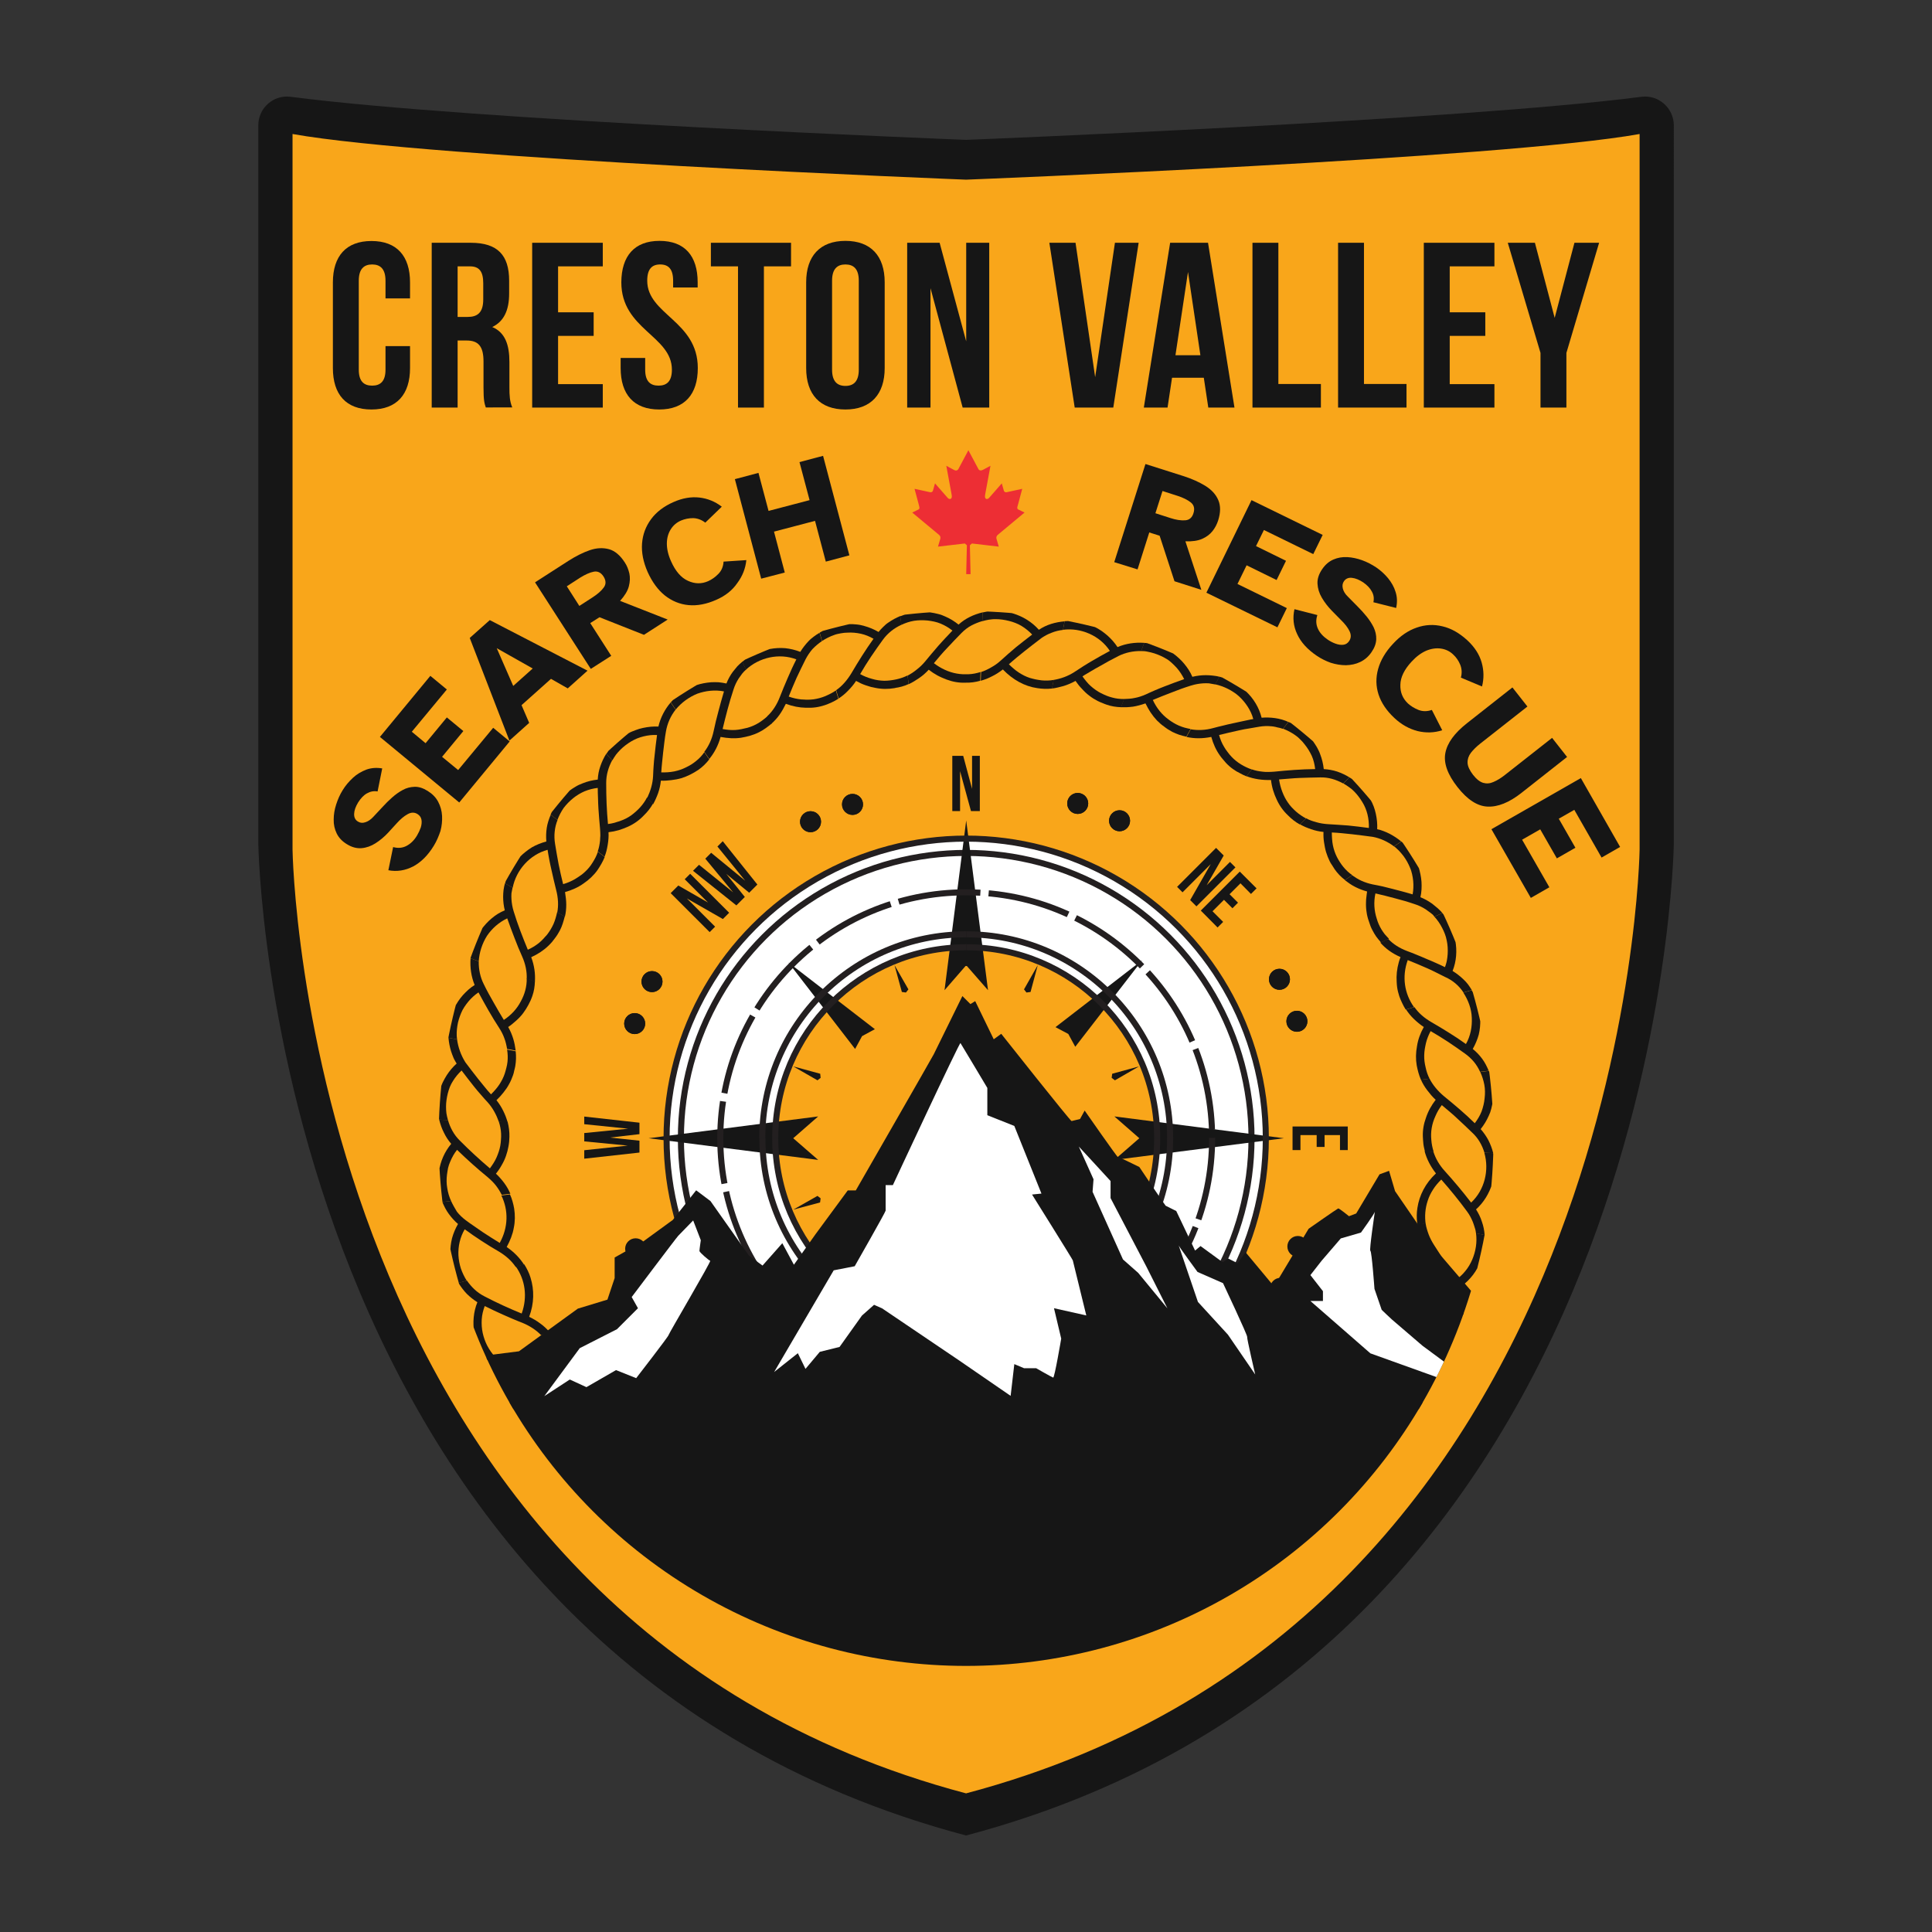 <svg xmlns="http://www.w3.org/2000/svg" xmlns:xlink="http://www.w3.org/1999/xlink" id="Layer_1" x="0px" y="0px" viewBox="0 0 1417.3 1417.3" style="enable-background:new 0 0 1417.3 1417.3;" xml:space="preserve"><rect x="0" y="0" width="1417.3" height="1417.3" fill="#333333" stroke="none"/><style type="text/css">	.st0{fill:#F9A61A;stroke:#F9A61A;stroke-miterlimit:10;}	.st1{fill:#161616;}	.st2{fill-rule:evenodd;clip-rule:evenodd;fill:#ED2E34;}	.st3{clip-path:url(#SVGID_00000163751450932401534310000003379876998476374455_);}	.st4{fill-rule:evenodd;clip-rule:evenodd;fill:#FFFFFF;}	.st5{fill-rule:evenodd;clip-rule:evenodd;fill:none;stroke:#231F20;stroke-width:4.451;stroke-miterlimit:20;}	.st6{fill-rule:evenodd;clip-rule:evenodd;fill:#F9A61A;}	.st7{fill:none;stroke:#231F20;stroke-width:4.451;stroke-miterlimit:20;stroke-dasharray:60.607,6.061;}	.st8{clip-path:url(#SVGID_00000163751450932401534310000003379876998476374455_);fill:#161616;}	.st9{fill:#FFFFFF;}</style><polygon points="1148.5,-1932.6 1148.5,-1932.6 1148.5,-1932.6 "></polygon><g>	<path class="st0" d="M214.6,85.8l495.9,34.5l492.3-34.5L1217,91v52.9c0,0,14,567.8-14.2,616.4c-29.5,93.1-101.9,418.3-390,534.7  c-109.5,38.8-145.8,26.7-145.8,26.7s-246.5-91.1-325.8-256.7S189.5,794.8,204.7,553.3c-12.1-511.4-2-454.9-2-454.9L214.6,85.8z"></path>	<g>		<path class="st1" d="M300.8,253.9V270c0,19.3-9.7,30.4-28.3,30.4c-18.6,0-28.3-11-28.3-30.4v-62.8c0-19.3,9.7-30.4,28.3-30.4   c18.6,0,28.3,11,28.3,30.4v11.7h-18v-13c0-8.6-3.8-11.9-9.8-11.9c-6,0-9.8,3.3-9.8,11.9v65.3c0,8.6,3.8,11.7,9.8,11.7   c6,0,9.8-3.1,9.8-11.7v-17.3H300.8z"></path>		<path class="st1" d="M356.4,299c-1-3.1-1.7-5-1.7-14.8v-19c0-11.2-3.8-15.4-12.4-15.4h-6.6V299h-19V178.1h28.7   c19.7,0,28.1,9.2,28.1,27.8v9.5c0,12.4-4,20.5-12.4,24.5c9.5,4,12.6,13.1,12.6,25.7v18.6c0,5.9,0.2,10.2,2.1,14.7H356.4z    M335.7,195.4v37.1h7.4c7.1,0,11.4-3.1,11.4-12.8v-11.9c0-8.6-2.9-12.4-9.7-12.4H335.7z"></path>		<path class="st1" d="M409.4,229.1h26.1v17.3h-26.1v35.4h32.8V299h-51.8V178.1h51.8v17.3h-32.8V229.1z"></path>		<path class="st1" d="M483.8,176.7c18.5,0,28,11,28,30.4v3.8h-18v-5c0-8.6-3.5-11.9-9.5-11.9c-6,0-9.5,3.3-9.5,11.9   c0,24.9,37.1,29.5,37.1,64.1c0,19.3-9.7,30.4-28.3,30.4s-28.3-11-28.3-30.4v-7.4h18v8.6c0,8.6,3.8,11.7,9.8,11.7   c6,0,9.8-3.1,9.8-11.7c0-24.9-37.1-29.5-37.1-64.1C455.9,187.8,465.4,176.7,483.8,176.7z"></path>		<path class="st1" d="M521.6,178.1h58.7v17.3h-19.9V299h-19V195.4h-19.9V178.1z"></path>		<path class="st1" d="M591.4,207.1c0-19.3,10.2-30.4,28.8-30.4c18.6,0,28.8,11,28.8,30.4V270c0,19.3-10.2,30.4-28.8,30.4   c-18.6,0-28.8-11-28.8-30.4V207.1z M610.4,271.2c0,8.6,3.8,11.9,9.8,11.9c6,0,9.8-3.3,9.8-11.9v-65.3c0-8.6-3.8-11.9-9.8-11.9   c-6,0-9.8,3.3-9.8,11.9V271.2z"></path>		<path class="st1" d="M682.6,211.4V299h-17.1V178.1h23.8l19.5,72.3v-72.3h16.9V299h-19.5L682.6,211.4z"></path>		<path class="st1" d="M803.4,276.7l14.5-98.6h17.4L816.7,299h-28.3l-18.6-120.9h19.2L803.4,276.7z"></path>		<path class="st1" d="M905.6,299h-19.2l-3.3-21.9h-23.3l-3.3,21.9h-17.4l19.3-120.9h27.8L905.6,299z M862.3,260.6h18.3l-9.1-61.1   L862.3,260.6z"></path>		<path class="st1" d="M918.8,178.1h19v103.6H969V299h-50.2V178.1z"></path>		<path class="st1" d="M981.6,178.1h19v103.6h31.2V299h-50.2V178.1z"></path>		<path class="st1" d="M1063.5,229.1h26.1v17.3h-26.1v35.4h32.8V299h-51.8V178.1h51.8v17.3h-32.8V229.1z"></path>		<path class="st1" d="M1130.1,258.9l-24-80.8h19.9l14.5,55.1l14.5-55.1h18.1l-24,80.8V299h-19V258.9z"></path>	</g>	<path class="st2" d="M710.4,421.2h1.6l-0.5-21.2l1.5-1.3c6.8,0.8,12.9,1.5,19.7,2.3l-1.7-5.8c-0.3-1,0.1-2.1,0.9-2.8l19.7-16.4  l-4.1-2c-1.8-0.7-1.3-1.7-0.6-4.2l3-11.2l-11.5,2.5c-1.1,0.2-1.9-0.6-2-1.2l-1.5-5.3l-9.1,10.4c-1.3,1.7-3.9,1.7-3.1-2.2l3.9-21.1  l-5.2,2.8c-1.5,0.8-2.9,1-3.7-0.5l-7.3-13.7l-7.3,13.7c-0.8,1.5-2.3,1.4-3.7,0.5l-5.2-2.8l3.9,21.1c0.8,3.9-1.8,3.9-3.1,2.2  l-9.1-10.4l-1.5,5.3c-0.2,0.7-0.9,1.4-2,1.2l-11.5-2.5l3,11.2c0.6,2.5,1.2,3.5-0.6,4.2l-4.1,2l19.7,16.4c0.8,0.6,1.2,1.7,0.9,2.8  l-1.7,5.8c6.8-0.8,12.9-1.5,19.7-2.3l1.5,1.3l-0.5,21.2H710.4L710.4,421.2z"></path>	<path class="st1" d="M1204.1,71c-132.8,17.3-495.4,31.6-495.4,31.6S346,88.4,213.2,71c-12.6-1.6-23.7,8.2-23.7,20.9v527.2  c0,0,8.1,592.2,519.2,727.4c511.1-135.2,519.2-727.4,519.2-727.4V91.9C1227.8,79.2,1216.7,69.4,1204.1,71z M1202.8,623.3  c0,0-7.7,563.6-494.1,692.3c-486.4-128.7-494.1-692.3-494.1-692.3s0-218.7,0-525c100.4,18,494.1,33.5,494.1,33.5  s393.7-15.4,494.1-33.5C1202.8,404.6,1202.8,623.3,1202.8,623.3z"></path>	<g>		<path class="st1" d="M318.2,620.5c-4.3,7-9.3,12-15.1,15.1c-5.8,3-11.9,4-18.2,2.8l3.5-17c3.6,1,6.9,0.7,9.9-0.9   c3-1.6,5.6-4.1,7.7-7.7c1.1-1.9,2-3.8,2.7-5.8c0.6-2,0.8-3.9,0.5-5.6c-0.3-1.8-1.3-3.2-2.9-4.2c-2.2-1.4-4.7-1.4-7.3,0.1   c-2.6,1.4-5.3,3.7-8,6.7l-6.3,6.9c-2.8,3-5.9,5.6-9.2,7.7c-3.3,2.1-6.7,3.3-10.2,3.6c-3.5,0.3-7.1-0.6-10.8-2.9   c-3.5-2.1-6-4.8-7.5-7.9c-1.5-3.1-2.3-6.5-2.2-10.2c0-3.6,0.6-7.3,1.8-11c1.2-3.7,2.7-7.2,4.7-10.4c2.1-3.5,4.7-6.5,7.6-9.2   c2.9-2.7,6.2-4.6,9.8-6c3.6-1.3,7.5-1.6,11.7-0.9l-3.4,16.9c-2.7-0.5-5.3,0-7.8,1.4c-2.5,1.4-4.6,3.7-6.5,6.7   c-1.8,3-2.8,5.7-2.9,8.3c-0.1,2.6,0.8,4.5,2.8,5.7c1.6,1,3.4,1.2,5.4,0.5c2-0.6,3.9-1.9,5.7-3.8l7.1-7.6c2.1-2.3,4.4-4.6,6.9-6.8   c2.5-2.2,5-4,7.8-5.5c2.7-1.5,5.6-2.2,8.6-2.3c3.1-0.1,6.2,0.9,9.6,3c3.4,2.1,6,4.7,7.7,7.9c1.7,3.2,2.7,6.7,2.9,10.4   c0.2,3.7-0.2,7.5-1.2,11.2C321.8,613.5,320.3,617.1,318.2,620.5z"></path>		<path class="st1" d="M336.9,588.7l-58.2-48.1l37-44.8l12.1,10l-25.7,31l10.1,8.4l15.6-18.9l12.1,10l-15.6,18.9l11.8,9.7l25.7-31   l12.1,10L336.9,588.7z"></path>		<path class="st1" d="M373.7,543.3l-29.1-75.3l14.7-13.1L431,492l-14.5,13l-12.3-7l-21.6,19.3l5.6,13L373.7,543.3z M376.5,503.2   l14.3-12.8l-26.4-14.9L376.5,503.2z"></path>		<path class="st1" d="M433.4,490.7l-40.9-63.5l24.4-15.7c5.5-3.5,10.8-6.2,15.8-7.9c5-1.7,9.7-1.9,14.1-0.7   c4.3,1.2,8.2,4.5,11.6,9.8c1.6,2.4,2.6,5.1,3.3,8c0.6,2.9,0.5,6.1-0.4,9.5c-0.9,3.4-3.1,6.9-6.4,10.6l34.9,13.7l-17.4,11.2   l-32.6-12.9l-6.8,4.3l15.4,24L433.4,490.7z M425,444.5l9.9-6.4c3.5-2.3,6.2-4.6,8-7.1c1.8-2.4,1.7-5.1-0.1-8   c-1.9-3-4.4-4.2-7.3-3.6c-3,0.6-6.2,2.1-9.8,4.3l-9.9,6.4L425,444.5z"></path>		<path class="st1" d="M525.5,440c-7.2,3.2-14,4.5-20.4,3.9c-6.4-0.6-12.2-3-17.4-7.1c-5.1-4.1-9.3-9.9-12.6-17.2   c-3.2-7.3-4.6-14.3-4.1-20.9c0.5-6.6,2.7-12.5,6.6-17.8c3.9-5.3,9.4-9.5,16.5-12.6c6.5-2.9,12.9-4,19-3.3c6.1,0.7,11.6,3,16.4,6.7   l-12.1,11.7c-2.8-2.1-5.7-3.2-8.9-3.3c-3.2,0-6.1,0.6-9,1.8c-3.2,1.4-5.7,3.6-7.5,6.5c-1.8,2.9-2.8,6.4-2.8,10.4c0,4,1,8.4,3.1,13   c3.2,7.2,7.3,12,12.4,14.3c5,2.3,10,2.4,14.9,0.2c2.6-1.2,5.1-2.9,7.4-5.3c2.3-2.3,3.6-5.4,3.8-9l16.7-1.1   c-0.6,6.1-2.8,11.7-6.6,16.8C537.2,433.1,532.1,437.1,525.5,440z"></path>		<path class="st1" d="M558.4,424.5l-19.3-73l17.3-4.6l7.4,27.9l30.1-7.9l-7.4-27.9l17.3-4.6l19.3,73l-17.3,4.6l-7.9-29.9l-30.1,7.9   l7.9,30L558.4,424.5z"></path>	</g>	<g>		<path class="st1" d="M817.4,412.4l22.9-72l27.7,8.8c6.3,2,11.6,4.4,16.2,7.2c4.5,2.8,7.7,6.2,9.5,10.4c1.8,4.1,1.8,9.2-0.1,15.1   c-0.9,2.7-2.2,5.3-4.1,7.7c-1.9,2.4-4.4,4.3-7.6,5.7c-3.2,1.4-7.3,2-12.3,1.8l11.7,35.6l-19.7-6.3l-10.9-33.4l-7.6-2.4l-8.6,27.1   L817.4,412.4z M847.6,376.5l11.2,3.6c4,1.3,7.5,1.8,10.6,1.6c3-0.2,5.1-1.9,6.1-5.2c1.1-3.4,0.4-6-1.9-7.9   c-2.4-1.9-5.6-3.5-9.6-4.8l-11.2-3.6L847.6,376.5z"></path>		<path class="st1" d="M885,434.8l33.1-67.9l52.2,25.5l-6.9,14.1l-36.2-17.7l-5.8,11.8l22,10.8l-6.9,14.1l-22-10.8l-6.7,13.7   l36.2,17.7l-6.9,14.1L885,434.8z"></path>		<path class="st1" d="M965.9,481c-6.8-4.6-11.6-9.9-14.3-15.8c-2.8-5.9-3.4-12-2-18.3l16.8,4.3c-1.2,3.6-1,6.9,0.4,10   c1.4,3.1,3.9,5.8,7.3,8.1c1.8,1.2,3.7,2.2,5.7,2.9c2,0.7,3.8,1,5.6,0.8c1.8-0.2,3.2-1.1,4.3-2.7c1.5-2.2,1.6-4.6,0.3-7.3   c-1.3-2.7-3.4-5.4-6.4-8.3L977,448c-2.9-3-5.3-6.1-7.3-9.5c-2-3.4-3-6.8-3.2-10.3c-0.2-3.5,1-7.1,3.4-10.6c2.3-3.4,5-5.7,8.2-7.1   c3.2-1.4,6.6-2,10.3-1.8c3.6,0.2,7.3,1,10.9,2.3c3.6,1.3,7,3.1,10.2,5.2c3.4,2.3,6.3,5,8.8,8c2.5,3.1,4.4,6.4,5.5,10.1   c1.2,3.7,1.3,7.6,0.4,11.7l-16.7-4.2c0.6-2.7,0.3-5.3-1.1-7.8c-1.3-2.5-3.5-4.8-6.4-6.8c-2.9-1.9-5.6-3-8.2-3.3   c-2.6-0.3-4.6,0.6-5.9,2.5c-1.1,1.6-1.3,3.3-0.8,5.4c0.5,2,1.7,4,3.6,5.8l7.3,7.4c2.2,2.2,4.4,4.6,6.5,7.2c2.1,2.6,3.8,5.2,5.2,8   c1.3,2.8,2,5.7,1.9,8.7c-0.1,3.1-1.2,6.2-3.4,9.4c-2.2,3.3-5,5.7-8.3,7.3c-3.3,1.6-6.8,2.3-10.5,2.4c-3.7,0-7.4-0.6-11.2-1.8   C972.6,484.9,969.1,483.2,965.9,481z"></path>		<path class="st1" d="M1022.9,526.7c-5.7-5.3-9.6-11.1-11.6-17.2c-2-6.2-2.1-12.4-0.3-18.8c1.8-6.4,5.4-12.5,10.8-18.3   c5.4-5.9,11.3-9.9,17.5-12c6.3-2.2,12.6-2.5,19-0.9c6.4,1.5,12.4,5,18.1,10.2c5.3,4.9,8.8,10.3,10.5,16.2   c1.7,5.9,1.8,11.8,0.3,17.7l-15.5-6.5c0.9-3.4,0.7-6.5-0.5-9.5c-1.2-2.9-2.9-5.4-5.2-7.5c-2.5-2.4-5.5-3.8-8.9-4.3   c-3.4-0.5-7,0-10.7,1.5c-3.7,1.6-7.3,4.2-10.8,8c-5.4,5.8-8.2,11.5-8.3,17c-0.2,5.6,1.7,10.1,5.6,13.8c2.1,1.9,4.7,3.5,7.7,4.7   c3.1,1.2,6.3,1.2,9.8,0l7.6,14.9c-5.8,1.9-11.9,2.1-18.1,0.6C1033.8,534.7,1028.1,531.6,1022.9,526.7z"></path>		<path class="st1" d="M1069.2,577.4c-7.3-9.3-10.3-17.6-8.9-25c1.4-7.4,6.7-14.6,15.8-21.8l33.4-26.3l11,14l-34.6,27.2   c-2.9,2.3-5.2,4.6-6.9,6.8c-1.7,2.3-2.5,4.7-2.4,7.3c0.1,2.6,1.5,5.5,4,8.8c2.6,3.3,5.1,5.2,7.5,5.9c2.5,0.7,5,0.5,7.6-0.7   c2.6-1.1,5.4-2.8,8.3-5.1l34.6-27.2l11,14l-33.4,26.3c-9.1,7.2-17.5,10.5-25,10.1C1083.8,591.4,1076.4,586.6,1069.2,577.4z"></path>		<path class="st1" d="M1094.1,608.3l65.6-37.5l28.8,50.5l-13.6,7.8l-20-35l-11.4,6.5l12.2,21.3l-13.6,7.8l-12.2-21.3l-13.3,7.6   l20,34.9l-13.6,7.8L1094.1,608.3z"></path>	</g>	<g>		<defs>			<circle id="SVGID_1_" cx="708.7" cy="835.2" r="386.9"></circle>		</defs>		<clipPath id="SVGID_00000026872992046356285200000004491466594229136292_">			<use xlink:href="#SVGID_1_" style="overflow:visible;"></use>		</clipPath>		<g style="clip-path:url(#SVGID_00000026872992046356285200000004491466594229136292_);">			<circle class="st4" cx="708.8" cy="835" r="218"></circle>			<g>				<g>					<path class="st1" d="M704.3,565.7V595h-5.7v-40.5h8l6.5,24.2v-24.2h5.7V595h-6.5L704.3,565.7z"></path>				</g>				<g>					<path class="st1" d="M708.6,1115.2c-6.2,0-9.4-3.7-9.4-10.2v-1.3h6v1.7c0,2.9,1.2,4,3.2,4s3.2-1.1,3.2-4      c0-8.3-12.4-9.9-12.4-21.5c0-6.5,3.2-10.2,9.5-10.2c6.2,0,9.5,3.7,9.5,10.2v2.5h-6v-2.9c0-2.9-1.3-3.9-3.3-3.9      c-2,0-3.3,1-3.3,3.9c0,8.3,12.4,9.9,12.4,21.5C718,1111.5,714.8,1115.2,708.6,1115.2z"></path>				</g>				<g>					<path class="st1" d="M971.7,832.7v8.7h-5.8v-8.7h-11.9v11h-5.8v-17.3h40.5v17.3H983v-11H971.7z"></path>				</g>				<g>					<path class="st1" d="M447.5,834.5l21.6,2.3v8.7l-40.5,4.5v-6.2l31.9-3.4l-31.9-3.1v-6.1l32.2-3.2l-32.2-3.3v-5.6l40.5,4.5v8.4      L447.5,834.5z"></path>				</g>				<g>					<path class="st1" d="M888.2,633.9l-20.7,20.7l-4-4l28.6-28.6l5.6,5.6l-12.5,21.8l17.1-17.1l4,4l-28.6,28.6l-4.6-4.6      L888.2,633.9z"></path>					<path class="st1" d="M902,656l6.2,6.2l-4.1,4.1l-6.2-6.2l-8.4,8.4l7.8,7.8l-4.1,4.1L880.9,668l28.6-28.6l12.3,12.3l-4.1,4.1      L910,648L902,656z"></path>				</g>				<g>					<path class="st1" d="M521.7,1044.5c-4.4-4.4-4-9.2,0.6-13.8l0.9-0.9l4.3,4.3l-1.2,1.2c-2,2-2,3.6-0.6,5.1s3,1.5,5.1-0.6      c5.9-5.9-1.8-15.8,6.4-24c4.6-4.6,9.5-4.9,13.9-0.5c4.4,4.4,4.1,9.3-0.5,13.9l-1.8,1.8l-4.3-4.3l2-2c2-2,1.9-3.7,0.5-5.1      c-1.4-1.4-3.1-1.6-5.1,0.5c-5.9,5.9,1.8,15.8-6.4,24C531,1048.5,526.1,1048.9,521.7,1044.5z"></path>					<path class="st1" d="M516.2,1011.6l16.9-13.6l6.2,6.2l-25.4,31.8l-4.4-4.4l20.2-25l-24.7,20.4l-4.3-4.3l20.5-25l-25.1,20.4      l-3.9-3.9l31.8-25.4l6,6L516.2,1011.6z"></path>				</g>				<g>					<path class="st1" d="M914.5,1025.6c-4.4,4.4-9.2,4-13.8-0.6l-0.9-0.9l4.3-4.3l1.2,1.2c2,2,3.6,2,5.1,0.6c1.4-1.4,1.5-3-0.6-5.1      c-5.9-5.9-15.8,1.8-24-6.4c-4.6-4.6-4.9-9.5-0.5-13.9c4.4-4.4,9.3-4.1,13.9,0.5l1.8,1.8l-4.3,4.3l-2-2c-2-2-3.7-1.9-5.1-0.5      c-1.4,1.4-1.6,3.1,0.5,5.1c5.9,5.9,15.8-1.8,24,6.4C918.5,1016.3,918.9,1021.2,914.5,1025.6z"></path>					<path class="st1" d="M888.4,1026.9l-6.2,6.2l-4.1-4.1l6.2-6.2l-8.4-8.4l-7.8,7.8l-4.1-4.1l12.3-12.3l28.6,28.6l-12.3,12.3      l-4.1-4.1l7.8-7.8L888.4,1026.9z"></path>				</g>				<g>					<path class="st1" d="M503.9,659.1l20.7,20.7l-4,4L492,655.2l5.6-5.6l21.8,12.5l-17.1-17.1l4-4l28.6,28.6l-4.6,4.6L503.9,659.1z      "></path>					<path class="st1" d="M532.8,641.1l13.6,16.9l-6.2,6.2l-31.8-25.4l4.4-4.4l25,20.2l-20.4-24.7l4.3-4.3l25,20.5l-20.4-25.1      l3.9-3.9l25.4,31.8l-6,6L532.8,641.1z"></path>				</g>			</g>			<circle class="st5" cx="708.8" cy="835" r="209.3"></circle>			<circle class="st6" cx="708.8" cy="835" r="138.8"></circle>			<circle class="st6" cx="708.8" cy="835" r="116"></circle>			<circle class="st1" cx="625.4" cy="590.1" r="7.7"></circle>			<circle class="st1" cx="594.6" cy="602.8" r="7.7"></circle>			<circle class="st1" cx="792.3" cy="1075.2" r="7.7"></circle>			<circle class="st1" cx="823" cy="1062.5" r="7.7"></circle>			<circle class="st1" cx="625.4" cy="590.1" r="7.7"></circle>			<circle class="st1" cx="594.6" cy="602.8" r="7.7"></circle>			<circle class="st1" cx="821.3" cy="602.1" r="7.7"></circle>			<circle class="st1" cx="790.6" cy="589.4" r="7.7"></circle>			<circle class="st1" cx="596.3" cy="1063.2" r="7.7"></circle>			<circle class="st1" cx="627.1" cy="1075.9" r="7.7"></circle>			<circle class="st1" cx="821.3" cy="602.1" r="7.7"></circle>			<circle class="st1" cx="790.6" cy="589.4" r="7.7"></circle>			<circle class="st1" cx="951.4" cy="749.2" r="7.7"></circle>			<circle class="st1" cx="938.6" cy="718.4" r="7.7"></circle>			<circle class="st1" cx="466.3" cy="916.1" r="7.7"></circle>			<circle class="st1" cx="479" cy="946.8" r="7.7"></circle>			<circle class="st1" cx="951.4" cy="749.2" r="7.7"></circle>			<circle class="st1" cx="938.6" cy="718.4" r="7.7"></circle>			<circle class="st1" cx="478.3" cy="720.1" r="7.7"></circle>			<circle class="st1" cx="465.6" cy="750.9" r="7.7"></circle>			<circle class="st1" cx="939.4" cy="945.1" r="7.7"></circle>			<circle class="st1" cx="952.1" cy="914.4" r="7.7"></circle>			<circle class="st1" cx="478.3" cy="720.1" r="7.7"></circle>			<circle class="st1" cx="465.6" cy="750.9" r="7.7"></circle>			<g>				<polygon class="st1" points="708.8,601.9 692.9,726.4 708.8,708.1 724.8,726.4     "></polygon>				<polygon class="st1" points="708.8,1068 724.8,943.6 708.8,961.9 692.9,943.6     "></polygon>				<polygon class="st1" points="941.9,835 817.5,819 835.8,835 817.5,850.9     "></polygon>				<polygon class="st1" points="475.8,835 600.2,850.9 581.9,835 600.2,819     "></polygon>			</g>			<g>				<polygon class="st1" points="578.3,706 627.3,769.5 632.4,760.1 641.8,755     "></polygon>				<polygon class="st1" points="839.4,964 790.3,900.5 785.3,909.9 775.9,914.9     "></polygon>				<polygon class="st1" points="579.8,965.6 643.3,916.5 633.9,911.4 628.9,902.1     "></polygon>				<polygon class="st1" points="837.9,704.4 774.3,753.5 783.7,758.5 788.8,767.9     "></polygon>			</g>			<g>				<g>					<polygon class="st1" points="656.2,708 661.6,727.7 664.6,728.1 666.4,725.8      "></polygon>					<polygon class="st1" points="761.3,961.7 756,942 753,941.6 751.2,944      "></polygon>				</g>				<g>					<polygon class="st1" points="761.3,708 751.2,725.8 753,728.1 756,727.7      "></polygon>					<polygon class="st1" points="656.2,961.7 666.4,944 664.6,941.6 661.6,942      "></polygon>				</g>				<g>					<polygon class="st1" points="835.6,782.3 815.9,787.7 815.5,790.7 817.9,792.5      "></polygon>					<polygon class="st1" points="581.9,887.4 601.6,882.1 602,879.1 599.7,877.3      "></polygon>				</g>				<g>					<polygon class="st1" points="835.6,887.4 817.9,877.3 815.5,879.1 815.9,882.1      "></polygon>					<polygon class="st1" points="581.9,782.3 599.7,792.5 602,790.7 601.7,787.7      "></polygon>				</g>			</g>			<circle class="st5" cx="708.8" cy="835" r="219.8"></circle>			<g>				<g>					<path class="st5" d="M708.8,975.1c77.4,0,140.1-62.7,140.1-140.1"></path>					<path class="st5" d="M708.8,835"></path>				</g>				<g>					<path class="st5" d="M848.9,835c0-77.4-62.7-140.1-140.1-140.1"></path>					<path class="st5" d="M708.8,835"></path>				</g>				<g>					<path class="st5" d="M708.8,835"></path>					<path class="st5" d="M568.7,835c0,77.4,62.7,140.1,140.1,140.1"></path>				</g>				<g>					<path class="st5" d="M708.8,835"></path>					<path class="st5" d="M708.8,694.9c-77.4,0-140.1,62.7-140.1,140.1"></path>				</g>			</g>			<g>				<g>					<path class="st5" d="M708.8,984.5c82.6,0,149.6-67,149.6-149.6"></path>					<path class="st5" d="M708.8,835"></path>				</g>				<g>					<path class="st5" d="M858.4,835c0-82.6-67-149.6-149.6-149.6"></path>					<path class="st5" d="M708.8,835"></path>				</g>				<g>					<path class="st5" d="M708.8,835"></path>					<path class="st5" d="M559.3,835c0,82.6,67,149.6,149.6,149.6"></path>				</g>				<g>					<path class="st5" d="M708.8,835"></path>					<path class="st5" d="M708.8,685.4c-82.6,0-149.6,67-149.6,149.6"></path>				</g>			</g>			<g>				<circle class="st7" cx="708.8" cy="835" r="180.4"></circle>			</g>		</g>		<g style="clip-path:url(#SVGID_00000026872992046356285200000004491466594229136292_);">			<g>				<g>					<g>						<path class="st1" d="M342.5,939.4l-6.2,1.7c1.8,2.9,3.8,5.6,6.1,8c2.4,2.4,5,4.4,7.8,6.2c-2.9,7.1-3.5,14.9-2.3,22.3       c0.6,3.7,1.8,7.3,3.3,10.8c1.6,3.4,3.6,6.6,6,9.5l5.8-2.7c-2.2-2.5-4.1-5.2-5.6-8.1c-1.5-2.9-2.6-6.1-3.3-9.3       c-0.7-3.2-0.9-6.6-0.7-9.9c0.2-3.3,1-6.6,2.2-9.8c4.6,2.3,9.1,4.4,13.8,6.5c2.3,1,4.6,2,6.9,3c2.3,1,4.6,1.9,6.9,2.8       c5.4,2.2,10.1,5.3,13.8,9.1l5.8-2.7c-1.9-2.2-4.1-4.2-6.6-6c-2.4-1.8-5.1-3.4-8-4.8c3.7-9.9,3.8-19.7,1-28.7       c-0.3-0.9-0.6-1.7-0.9-2.6c-0.3-0.8-0.7-1.7-1.1-2.5c-0.8-1.7-1.7-3.3-2.7-4.8l-6.1,1.7c6.9,9.8,8.7,22.3,4.3,34.5       c-9.1-3.7-18.3-7.9-27.3-12.6c-2.7-1.4-5.2-3.1-7.3-5.1C346.1,944.1,344.2,941.8,342.5,939.4z"></path>					</g>					<g>						<path class="st1" d="M330.9,881l-6.4,0.8c1.3,3.1,2.8,6.1,4.8,8.8c2,2.7,4.2,5.2,6.7,7.3c-1.9,3.3-3.4,6.8-4.4,10.5       c-0.9,3.6-1.3,7.4-1.3,11.2c0.1,3.8,0.6,7.5,1.6,11.2c1.1,3.6,2.5,7.1,4.4,10.4l6.1-1.7c-1.8-2.8-3.2-5.8-4.3-8.9       c-1-3.1-1.6-6.4-1.8-9.7c-0.3-6.6,1.2-13.3,4.6-19.1c2.1,1.5,4.2,2.9,6.2,4.4c2.1,1.4,4.2,2.8,6.3,4.2c2.1,1.4,4.2,2.7,6.3,4       c2.1,1.3,4.3,2.6,6.4,3.8c2.5,1.5,4.8,3.2,6.9,5.1c2.1,1.9,3.8,3.9,5.3,6.1l6.1-1.7c-3.1-4.9-7.4-9.3-12.7-12.9       c2.5-4.6,4.4-9.3,5.2-14c1-4.8,1-9.5,0.3-14.1c-0.3-1.8-0.7-3.6-1.2-5.3c-0.5-1.8-1.1-3.5-1.9-5.2l-6.3,0.8       c5.3,10.8,5.1,23.4-1.2,34.8c-4.2-2.6-8.4-5.2-12.6-8c-2.1-1.4-4.1-2.8-6.2-4.3c-2.1-1.4-4.2-2.9-6.2-4.4       c-2.4-1.8-4.6-3.9-6.4-6.2C333.6,886.2,332.1,883.7,330.9,881z"></path>					</g>					<g>						<path class="st1" d="M328.6,821.6l-6.4-0.2c0.8,3.3,1.9,6.5,3.4,9.4c0.7,1.5,1.5,2.9,2.4,4.3c0.9,1.4,1.9,2.7,3,4       c-4.9,5.9-8,13-9,20.5c-1.1,7.4-0.2,15.2,2.6,22.2l6.3-0.8c-1.4-3-2.3-6.2-2.8-9.4c-0.6-3.3-0.6-6.6-0.2-9.9       c0.2-1.6,0.5-3.3,0.8-4.9c0.4-1.6,0.9-3.2,1.6-4.7c1.3-3.1,2.9-6,5-8.6c7.3,7.1,14.8,13.8,22.5,20.1c2.2,1.9,4.3,3.9,6,6.1       c1.7,2.2,3.1,4.5,4.3,6.8l6.3-0.8c-1.2-2.7-2.6-5.3-4.4-7.7c-0.9-1.2-1.8-2.4-2.9-3.6c-1-1.2-2.1-2.3-3.3-3.4       c1.7-2.1,3.1-4.2,4.3-6.4c1.3-2.2,2.3-4.4,3.1-6.7c0.8-2.3,1.4-4.6,1.8-6.9c0.2-1.2,0.4-2.3,0.5-3.5c0-0.6,0.1-1.2,0.1-1.8       c0-0.6,0.1-1.2,0.1-1.8c0.1-3.6-0.4-7.3-1.3-10.9L366,823c0.9,2.9,1.5,5.8,1.6,8.7c0.1,1.5,0,2.9-0.1,4.4       c-0.1,1.5-0.2,2.9-0.5,4.4c-0.3,1.5-0.6,2.9-1.1,4.3c-0.5,1.4-1,2.9-1.6,4.2c-1.2,2.8-3,5.5-4.9,8.1       c-3.8-3.2-7.5-6.5-11.2-9.9c-3.7-3.4-7.3-6.9-10.9-10.5C333,832.5,330.2,827.2,328.6,821.6z"></path>					</g>					<g>						<path class="st1" d="M335.3,762.5l-6.3-1.2c0.3,3.4,0.9,6.7,1.9,9.9c0.5,1.6,1.1,3.1,1.7,4.6c0.3,0.8,0.7,1.5,1.1,2.2       c0.4,0.7,0.8,1.5,1.3,2.2c-2.8,2.5-5.3,5.5-7.3,8.6c-1,1.6-1.9,3.2-2.8,5c-0.4,0.9-0.8,1.7-1.1,2.6c-0.3,0.9-0.6,1.8-0.9,2.7       c-1,3.6-1.7,7.3-1.8,11.1c-0.1,1.9-0.1,3.8,0.1,5.6c0.2,1.9,0.5,3.7,1,5.6l6.4,0.2c-0.5-1.6-0.8-3.2-1.1-4.8       c-0.2-1.6-0.3-3.3-0.3-4.9c0-3.3,0.5-6.6,1.3-9.8c0.4-1.6,0.9-3.2,1.5-4.7c0.6-1.5,1.4-3,2.3-4.4c1.7-2.8,3.9-5.4,6.3-7.7       c3.1,4.1,6.2,8.1,9.3,12c1.5,1.9,3.2,3.9,4.9,5.8c1.6,1.9,3.3,3.8,5,5.6c3.9,4.4,6.4,9.3,8.2,14.4l6.4,0.2       c-0.4-1.4-0.9-2.8-1.4-4.2c-0.6-1.4-1.1-2.8-1.8-4.1c-1.3-2.7-3-5.4-5-7.9c1.9-1.8,3.6-3.7,5.1-5.6c1.6-2,3-4,4.1-6.1       c1.2-2.1,2.1-4.3,2.9-6.5c0.4-1.1,0.7-2.2,0.9-3.4c0.3-1.1,0.6-2.3,0.8-3.4c0.6-3.6,0.7-7.2,0.3-10.9l-6.3-1.2       c0.5,3,0.6,6,0.3,8.9c-0.2,1.5-0.4,2.9-0.8,4.3c-0.4,1.4-0.7,2.9-1.2,4.3c-0.9,2.8-2.3,5.5-4,8.1c-1.7,2.6-3.9,5-6.1,7.2       l-2.5-2.8l-2.3-2.8c-1.6-1.9-3.1-3.9-4.7-5.8c-3.1-3.9-6.2-8-9.3-12.1C338.1,774,336.1,768.3,335.3,762.5z"></path>					</g>					<g>						<path class="st1" d="M351.2,705.2l-6-2.2c-0.5,6.8,0.5,13.5,3,19.6c-3.3,2-6,4.6-8.6,7.4c-2.5,2.8-4.6,6-6.3,9.4       c-1.6,3.4-2.7,7-3.5,10.7c-0.7,3.7-1.1,7.5-0.8,11.2l6.3,1.2c-0.5-3.3-0.3-6.6,0.2-9.9c0.5-3.3,1.5-6.4,2.8-9.5       c1.2-3,3.2-5.8,5.3-8.4c2.1-2.5,4.6-4.8,7.4-6.7c4.9,9.1,9.7,17.7,15.2,26.1c1.6,2.5,2.9,5,3.8,7.6c0.5,1.3,0.9,2.6,1.2,3.9       c0.3,1.3,0.6,2.6,0.8,3.9l6.3,1.2c-0.4-2.9-0.9-5.8-1.8-8.7c-0.9-2.9-2.1-5.8-3.7-8.6c1.1-0.7,2.1-1.5,3.1-2.3       c1-0.8,1.9-1.6,2.9-2.5c1.9-1.7,3.6-3.5,5-5.4s2.7-3.9,3.8-6c0.3-0.5,0.5-1.1,0.8-1.6c0.3-0.5,0.5-1.1,0.8-1.6       c0.5-1.1,0.9-2.2,1.3-3.3c1.2-3.4,1.8-7,1.9-10.8l-6-2.2c0.1,6.1-1.5,11.8-4.4,17c-2.7,5.2-6.9,9.9-12.4,13.5       c-2.6-4.2-5-8.4-7.5-12.8c-1.2-2.2-2.5-4.4-3.7-6.6c-0.6-1.1-1.2-2.2-1.8-3.4l-1.7-3.4C352.3,716.9,351.1,711.1,351.2,705.2z"></path>					</g>					<g>						<path class="st1" d="M376,651.1l-5.6-3.1c-0.4,1.6-0.8,3.3-1,4.9c-0.2,1.7-0.3,3.4-0.3,5c0,3.3,0.4,6.7,1.2,9.9       c-1.8,0.8-3.5,1.6-5.1,2.6c-1.6,1-3.1,2.1-4.5,3.3c-2.9,2.4-5.4,5.2-7.7,8.3c-0.6,0.8-1.1,1.5-1.6,2.3       c-0.5,0.8-0.9,1.6-1.4,2.5c-0.8,1.7-1.6,3.4-2.2,5.2c-1.3,3.5-2.2,7.2-2.6,11l6,2.2c0.4-6.5,2.5-13,6-18.6       c3.7-5.5,8.8-10,14.9-12.9c1.7,4.9,3.5,9.6,5.3,14.3c1.8,4.7,3.6,9.2,5.7,13.8c2.4,5.4,3.5,10.9,3.3,16.2l6,2.2       c0.4-5.8-0.4-11.9-2.7-18c4.8-2.2,9.1-5,12.5-8.3c0.9-0.8,1.7-1.7,2.5-2.6c0.4-0.4,0.8-0.9,1.1-1.4c0.4-0.5,0.8-0.9,1.1-1.4       c1.5-1.9,2.7-3.8,3.8-5.9c1.7-3.2,2.7-6.8,3.6-10.3l-5.6-3.1c-0.3,1.5-0.7,2.9-1.1,4.3c-0.4,1.4-0.9,2.8-1.5,4.2       c-1.2,2.7-2.7,5.2-4.5,7.6c-0.5,0.6-0.9,1.2-1.5,1.7c-0.5,0.6-1,1.1-1.5,1.7c-1,1.1-2.1,2.1-3.3,3.1c-2.4,1.9-5.1,3.6-8.1,4.9       c-3.7-9-7.5-18.6-10.4-28.2c-0.9-2.9-1.4-5.8-1.6-8.8c-0.1-1.5-0.1-3,0-4.4C375.5,653.9,375.7,652.5,376,651.1z"></path>					</g>					<g>						<path class="st1" d="M409,601.6l-5-3.9c-1.3,3.1-2.4,6.3-2.9,9.6c-0.5,3.3-0.6,6.7-0.3,10c-3.7,1-7.3,2.4-10.6,4.3       c-3.2,2-6.1,4.3-8.8,7c-5.4,5.3-9,12.3-10.9,19.5l5.6,3.1c2.6-13,12.5-24.2,25.6-27.8c0.4,2.5,0.8,5,1.3,7.5       c0.5,2.5,1,5,1.6,7.5c1.1,4.9,2.2,9.8,3.4,14.5c1.5,5.7,1.8,11.4,0.8,16.5l5.6,3.1c0.7-2.8,1-5.8,1-8.8c0-3.1-0.4-6.2-0.9-9.3       c5.1-1.4,9.7-3.5,13.6-6.3c4-2.7,7.5-6,10.2-9.8c2-3,3.9-6.1,5.3-9.6l-5-3.9c-0.9,2.9-2.3,5.5-3.9,8c-1.5,2.5-3.4,4.8-5.6,6.8       c-1.1,1-2.2,2-3.5,2.8c-0.6,0.4-1.2,0.9-1.9,1.3c-0.6,0.4-1.3,0.8-1.9,1.2c-2.6,1.5-5.5,2.8-8.7,3.7       c-1.2-4.8-2.3-9.7-3.3-14.6c-0.9-4.9-1.8-9.8-2.6-14.9c-0.5-3-0.6-6-0.3-8.9C407.2,607.1,407.9,604.3,409,601.6z"></path>					</g>					<g>						<path class="st1" d="M449.1,557.7l-4.4-4.7c-1.8,2.9-3.2,5.9-4.3,9.1c-0.5,1.6-1,3.1-1.3,4.8c-0.3,1.7-0.5,3.3-0.6,5       c-3.8,0.4-7.5,1.3-11,2.7c-1.8,0.7-3.5,1.4-5.1,2.4c-1.6,0.9-3.2,2-4.7,3.1c-3,2.3-5.7,4.9-8.1,7.8c-2.3,3-4.2,6.3-5.7,9.7       l5,3.9c1.2-3.1,2.7-6,4.6-8.8c2-2.6,4.3-5,6.9-7.1c2.6-2.1,5.4-3.8,8.4-5.1c3.1-1.3,6.4-2.1,9.7-2.5c0,2.6,0.1,5.1,0.2,7.6       c0.1,2.5,0.1,5,0.3,7.5c0.3,5.1,0.8,10.1,1.2,15c0.1,1.5,0.2,2.9,0.2,4.3c0,0.7,0,1.4-0.1,2.1c0,0.7-0.1,1.4-0.1,2.1       c-0.3,2.8-0.8,5.4-1.7,8l5,3.9c1.1-2.7,1.8-5.6,2.3-8.7c0.5-3,0.8-6.1,0.6-9.3c2.6-0.3,5.1-0.8,7.5-1.5       c1.2-0.4,2.4-0.8,3.5-1.2c1.1-0.4,2.3-0.9,3.4-1.4c4.4-2,8.3-4.8,11.5-8.2c2.6-2.5,4.9-5.4,6.7-8.6l-4.3-4.7       c-2.7,5.4-6.9,9.7-11.6,13.2c-2.4,1.7-5.1,3.1-8,4.1c-0.7,0.3-1.5,0.5-2.2,0.7c-0.7,0.2-1.5,0.5-2.2,0.7       c-1.5,0.4-3.1,0.7-4.7,0.9c-0.2-2.5-0.4-5-0.6-7.5c-0.2-2.5-0.2-4.9-0.4-7.4c-0.2-5-0.3-10-0.3-15.2c0-3.1,0.4-6,1.2-8.8       C446.6,563,447.7,560.3,449.1,557.7z"></path>					</g>					<g>						<path class="st1" d="M495.6,520.6l-3.6-5.3c-4.4,5.2-7.5,11.2-9,17.7c-3.8-0.2-7.6,0.2-11.3,1c-1.8,0.4-3.7,0.9-5.4,1.6       c-1.8,0.7-3.6,1.3-5.2,2.3c-3.3,1.8-6.3,4.1-9.1,6.6c-1.4,1.3-2.7,2.6-3.9,4c-1.2,1.5-2.3,3-3.3,4.6l4.4,4.7       c0.8-1.4,1.7-2.8,2.7-4.2c1-1.3,2.1-2.5,3.3-3.7c2.3-2.3,5-4.3,7.8-6c1.4-0.8,2.9-1.6,4.4-2.2c1.5-0.6,3.1-1.1,4.7-1.5       c3.2-0.8,6.6-1.2,9.9-1c-0.7,5.1-1.3,10.1-1.8,15.1l-0.4,3.7l-0.3,3.8c-0.2,2.5-0.3,5-0.4,7.5c-0.3,5.9-2,11.1-4.3,16l4.3,4.7       c0.7-1.3,1.4-2.6,2-4c0.6-1.4,1.2-2.7,1.7-4.2c1-2.9,1.7-5.9,2-9.1c2.6,0.1,5.1-0.1,7.6-0.4c2.5-0.3,4.9-0.7,7.3-1.4       c4.6-1.4,8.8-3.6,12.7-6.2c3-2.1,5.6-4.7,7.9-7.6l-3.6-5.3c-1.7,2.5-3.8,4.7-6.1,6.5c-1.1,0.9-2.3,1.8-3.6,2.6       c-1.2,0.8-2.6,1.4-3.9,2.1c-2.6,1.3-5.5,2.3-8.5,2.9c-3,0.6-6.2,0.8-9.5,0.7c0.3-4.9,0.9-9.8,1.4-14.8c0.3-2.5,0.6-5,0.9-7.5       l0.5-3.8l0.6-3.7C489.5,530.7,492,525.2,495.6,520.6z"></path>					</g>					<g>						<path class="st1" d="M547.3,491.2l-2.7-5.8c-1.3,1.1-2.6,2.2-3.7,3.4c-1.1,1.3-2.2,2.6-3.2,3.9c-2,2.7-3.6,5.6-4.8,8.7       c-1.9-0.4-3.8-0.7-5.7-0.9c-1.9-0.1-3.8-0.1-5.6,0c-3.7,0.3-7.5,1-11,2.2c-0.9,0.3-1.8,0.6-2.7,1c-0.9,0.4-1.7,0.8-2.5,1.2       c-1.7,0.9-3.3,1.8-4.8,2.9c-3.1,2.1-6,4.6-8.5,7.4l3.6,5.3c4.2-5.1,9.7-9.1,15.8-11.6c6.2-2.2,13-3,19.6-1.7       c-1.5,4.9-2.8,9.9-4.1,14.7c-1.3,4.9-2.5,9.6-3.5,14.5c-1.2,5.8-3.6,10.9-6.8,15.1l3.6,5.3c3.7-4.5,6.6-9.9,8.3-16.2       c5.2,1,10.3,1.3,15,0.6c4.7-0.8,9.3-2,13.5-4.2c3.2-1.6,6.2-3.9,9-6.2l-2.7-5.8c-1.1,1.1-2.2,2-3.4,2.9       c-1.2,0.9-2.4,1.8-3.6,2.5c-2.5,1.5-5.2,2.7-8.1,3.5c-2.9,0.7-5.8,1.4-8.8,1.6c-3.1,0.2-6.2-0.1-9.4-0.7       c2.3-9.5,4.8-19.4,8-29c0.9-2.9,2.2-5.6,3.8-8.1c0.8-1.2,1.7-2.4,2.6-3.6C545.2,493.2,546.2,492.2,547.3,491.2z"></path>					</g>					<g>						<path class="st1" d="M603,470.3l-1.8-6.1c-1.5,0.9-2.9,1.8-4.2,2.8c-1.3,1-2.6,2-3.8,3.3c-2.3,2.4-4.4,5.1-6.1,7.9       c-3.6-1.4-7.3-2.3-11.1-2.7c-3.7-0.3-7.5-0.1-11.2,0.6c-7.5,1.2-14.4,4.7-20.3,9.4l2.7,5.8c9.7-9,24.3-12.4,37-7.6       c-1.1,2.3-2.3,4.5-3.3,6.8c-1,2.3-2.1,4.7-3.1,7c-2,4.6-3.9,9.2-5.7,13.8c-2.1,5.5-5.2,10.3-9,13.9l2.7,5.8       c2.2-1.9,4.2-4.1,6-6.6c1.8-2.5,3.3-5.3,4.7-8.1c5,1.9,9.9,2.8,14.7,2.9c1.2,0,2.4,0,3.6,0c1.2,0,2.4-0.2,3.5-0.3       c2.3-0.3,4.6-0.9,6.8-1.6c3.4-1.2,6.8-2.7,9.9-4.7l-1.8-6.1c-1.2,0.9-2.5,1.6-3.8,2.3c-1.3,0.7-2.7,1.3-4,1.9       c-2.7,1.1-5.6,1.9-8.5,2.3c-1.5,0.2-3,0.3-4.5,0.3c-0.8,0-1.5,0-2.3-0.1c-0.8,0-1.5-0.1-2.3-0.1c-3-0.3-6.1-1-9.2-2.1       c1.8-4.6,3.8-9.2,5.8-13.8c2.1-4.5,4.3-9,6.6-13.6c1.4-2.7,3.1-5.2,5-7.4C598.3,473.8,600.6,471.9,603,470.3z"></path>					</g>					<g>						<path class="st1" d="M661.3,458.3l-0.8-6.4c-3.1,1.3-6.1,2.9-8.8,4.8c-1.4,0.9-2.6,2-3.8,3.2c-1.2,1.2-2.4,2.4-3.4,3.7       c-3.3-1.9-6.8-3.4-10.5-4.4c-0.9-0.2-1.8-0.5-2.8-0.7c-0.9-0.2-1.9-0.3-2.8-0.4c-1.9-0.2-3.7-0.3-5.6-0.2       c-3.8,0.1-7.5,0.6-11.2,1.6c-3.6,1.1-7.1,2.7-10.3,4.6l1.8,6.1c2.8-1.8,5.7-3.3,8.9-4.4c1.5-0.6,3.2-0.9,4.8-1.2       c1.6-0.3,3.3-0.5,4.9-0.5c3.3-0.2,6.6,0.1,9.8,0.8c3.2,0.7,6.4,2,9.3,3.7c-5.9,8.2-11.3,16.9-16.3,25.4       c-3,4.9-6.7,9.3-11.1,12.3l1.8,6.1c2.5-1.6,4.8-3.5,6.9-5.7c1.1-1.1,2.1-2.2,3.1-3.4c1-1.2,1.9-2.4,2.8-3.8       c2.3,1.3,4.6,2.4,7,3.2c1.2,0.4,2.4,0.8,3.5,1.1c0.6,0.2,1.2,0.3,1.8,0.4c0.6,0.1,1.2,0.3,1.8,0.4c4.8,1,9.5,1,14.1,0.2       c0.4-0.1,0.9-0.2,1.3-0.3l1.3-0.2c0.9-0.2,1.8-0.4,2.6-0.6c1.8-0.5,3.5-1.1,5.2-1.9l-0.8-6.3c-2.7,1.3-5.5,2.3-8.4,2.9       c-2.9,0.6-5.8,1-8.8,1c-3-0.1-6-0.5-8.9-1.4c-3-0.8-5.9-1.9-8.7-3.5c5-8.7,10.6-16.8,16.6-25.1       C651.3,464.3,656,460.8,661.3,458.3z"></path>					</g>					<g>						<path class="st1" d="M720.7,455.6l0.2-6.4c-6.6,1.6-12.7,4.4-17.7,9c-3-2.4-6.2-4.4-9.7-5.9c-1.7-0.8-3.5-1.5-5.3-1.9       c-1.8-0.5-3.7-0.8-5.5-1.1c-3.7-0.5-7.5-0.5-11.3-0.1c-0.9,0.1-1.9,0.2-2.8,0.4c-0.9,0.2-1.8,0.4-2.8,0.7       c-1.8,0.5-3.6,1.1-5.4,1.8l0.8,6.3c3-1.4,6.2-2.5,9.4-3c3.3-0.5,6.6-0.5,9.9-0.2c3.3,0.4,6.5,1,9.6,2.3c3.1,1.3,6,3,8.6,5.1       l-5.2,5.5c-1.7,1.9-3.4,3.6-5.1,5.6c-3.3,3.8-6.6,7.7-9.7,11.5c-1.9,2.3-3.9,4.2-6.1,5.9c-2.2,1.8-4.4,3.3-6.8,4.5l0.8,6.3       c2.7-1.2,5.2-2.8,7.7-4.5c2.5-1.7,4.8-3.7,7-6.1c2.1,1.6,4.2,3,6.4,4.2c1.1,0.6,2.2,1.1,3.3,1.6c1.1,0.5,2.3,1,3.4,1.4       c4.6,1.7,9.2,2.5,13.9,2.3c3.6,0.1,7.3-0.4,10.8-1.4l0.2-6.4c-2.9,0.9-5.8,1.5-8.7,1.6c-0.7,0-1.5,0-2.2,0c-0.7,0-1.5,0-2.2,0       c-1.5-0.1-2.9-0.2-4.4-0.5c-5.8-1-11.6-3.7-16.7-7.6c1.6-1.9,3.2-3.8,4.8-5.7c1.6-1.9,3.3-3.7,5-5.5c3.4-3.7,6.9-7.3,10.5-11       c1.1-1.1,2.2-2.1,3.4-3c1.2-0.9,2.4-1.7,3.7-2.4C715.2,457.5,717.9,456.4,720.7,455.6z"></path>					</g>					<g>						<path class="st1" d="M779.8,462.1l1.2-6.3c-3.4,0.3-6.7,0.9-9.9,1.9c-1.6,0.5-3.1,1.1-4.6,1.8c-1.5,0.7-3,1.6-4.4,2.5       c-10.2-11.5-26.6-16.2-41.3-12.7l-0.2,6.4c1.6-0.5,3.2-0.8,4.8-1.1c0.8-0.1,1.6-0.2,2.5-0.3c0.8-0.1,1.6-0.1,2.5-0.1       c3.3,0,6.6,0.5,9.8,1.3c1.6,0.4,3.2,0.9,4.7,1.5c0.8,0.3,1.5,0.6,2.3,1c0.7,0.4,1.5,0.8,2.2,1.2c2.8,1.7,5.5,3.9,7.8,6.3       c-4.1,3.1-8,6.2-11.9,9.3c-3.9,3.3-7.7,6.6-11.3,9.9c-2.2,2-4.5,3.6-6.9,4.9c-2.4,1.4-4.9,2.6-7.4,3.4l-0.2,6.4       c1.4-0.4,2.8-0.9,4.2-1.4c1.4-0.6,2.8-1.2,4.1-1.9c2.7-1.3,5.3-3,7.9-5c7.2,7.5,15.9,12.4,25.2,13.7c3.6,0.6,7.2,0.7,10.9,0.3       l1.2-6.3c-3,0.5-6,0.6-8.9,0.3c-1.5-0.1-2.9-0.5-4.4-0.7c-1.4-0.3-2.9-0.7-4.3-1.1c-2.8-0.9-5.5-2.3-8.1-4       c-1.3-0.8-2.5-1.8-3.7-2.8c-1.2-1-2.4-2.1-3.5-3.2c1.9-1.6,3.7-3.3,5.7-4.9c1.9-1.6,3.8-3.1,5.8-4.7c3.9-3.1,7.9-6.2,12-9.3       c0.6-0.5,1.2-0.9,1.9-1.3c0.6-0.4,1.3-0.8,1.9-1.1c1.3-0.7,2.6-1.3,4-1.8C774.1,463.1,776.9,462.4,779.8,462.1z"></path>					</g>					<g>						<path class="st1" d="M837.2,477.6l2.2-6c-6.8-0.5-13.5,0.5-19.6,3.1c-2.1-3.2-4.6-6-7.4-8.5c-1.4-1.2-2.9-2.4-4.5-3.5       c-0.8-0.5-1.6-1-2.4-1.5c-0.8-0.5-1.7-0.9-2.5-1.3c-3.4-1.6-7-2.7-10.7-3.5c-1.8-0.4-3.7-0.6-5.6-0.8c-1.9-0.1-3.8,0-5.7,0.1       l-1.2,6.3c13.1-1.7,27,4.2,34.4,15.5c-4.5,2.4-8.9,4.9-13.2,7.4c-2.1,1.2-4.3,2.6-6.4,3.9c-2.1,1.3-4.2,2.7-6.3,4.1       c-4.9,3.2-10.1,5-15.4,5.9l-1.2,6.3c1.5-0.2,2.9-0.4,4.4-0.8c1.5-0.4,2.9-0.7,4.3-1.1c2.9-0.9,5.7-2.1,8.6-3.7       c1.5,2.2,3.1,4.2,4.8,5.9c1.7,1.9,3.5,3.6,5.4,5c1.9,1.5,3.9,2.7,6,3.8c1,0.5,2.1,1,3.2,1.4c1.1,0.5,2.2,0.9,3.3,1.3       c3.4,1.2,7,1.8,10.8,1.9l2.2-6c-3,0-6-0.3-8.8-1.1c-2.9-0.7-5.6-1.9-8.2-3.2c-2.6-1.3-5.1-3.1-7.4-5.1c-2.3-2-4.3-4.6-6.2-7.2       c1-0.7,2.1-1.4,3.2-2l3.2-1.9c2.1-1.3,4.3-2.5,6.5-3.7c4.3-2.5,8.8-5,13.4-7.3C825.5,478.7,831.4,477.5,837.2,477.6z"></path>					</g>					<g>						<path class="st1" d="M891.5,502.1l3.1-5.6c-1.6-0.5-3.3-0.7-5-0.9c-1.7-0.2-3.4-0.3-5-0.3c-3.3,0-6.6,0.4-9.9,1.2       c-1.5-3.6-3.6-6.7-6-9.6c-2.4-2.9-5.2-5.4-8.3-7.7c-3.1-2.1-6.5-3.8-10.1-5.1c-1.8-0.6-3.6-1.2-5.4-1.6       c-0.9-0.2-1.8-0.4-2.8-0.6c-0.9-0.2-1.9-0.2-2.8-0.3l-2.2,6c0.8,0,1.7,0.1,2.5,0.1c0.8,0.1,1.6,0.2,2.4,0.4       c1.6,0.3,3.2,0.7,4.8,1.2c3.1,1,6.2,2.4,9,4.1c1.4,0.8,2.7,1.9,3.9,3c1.2,1.1,2.4,2.3,3.5,3.5c2.2,2.5,4,5.3,5.5,8.3       c-4.9,1.7-9.6,3.5-14.3,5.3c-2.3,0.9-4.6,1.8-6.9,2.8c-2.3,1-4.6,2-6.9,3.1c-2.7,1.2-5.4,2.1-8.1,2.6c-2.7,0.6-5.3,0.7-8,0.8       l-2.2,6c0.7,0,1.5,0,2.2,0c0.7,0,1.5,0,2.2,0c1.5-0.1,3-0.2,4.5-0.4c3-0.5,6-1.3,9.1-2.4c0.6,1.2,1.2,2.3,1.8,3.4       c0.6,1.1,1.3,2.2,2,3.3c1.4,2.1,2.9,4,4.6,5.8c1.7,1.7,3.5,3.3,5.4,4.6c1.9,1.5,3.8,2.7,5.9,3.8c1.6,0.8,3.3,1.5,5,2.1       c1.7,0.6,3.5,1,5.3,1.4l3.1-5.6c-1.5-0.3-2.9-0.6-4.4-1c-1.4-0.4-2.8-0.9-4.2-1.5c-2.7-1.2-5.2-2.7-7.6-4.5       c-4.8-3.5-8.7-8.3-11.5-14.3c4.5-1.9,9.1-3.7,13.8-5.5c2.4-0.9,4.7-1.8,7.1-2.7c2.4-0.9,4.8-1.6,7.2-2.4       c2.9-0.9,5.8-1.4,8.7-1.6c1.5-0.1,2.9-0.1,4.4,0C888.6,501.6,890.1,501.8,891.5,502.1z"></path>					</g>					<g>						<path class="st1" d="M941.2,534.7l3.9-5.1c-6.1-2.8-13-3.6-19.6-3.1c-3.7-15-16.4-26.4-31-30.1l-3.1,5.6       c3.2,0.7,6.3,1.8,9.3,3.3c1.5,0.7,2.9,1.6,4.3,2.5c0.7,0.5,1.4,0.9,2,1.4c0.6,0.5,1.3,1.1,1.9,1.6c2.4,2.2,4.6,4.8,6.4,7.6       c1.8,2.8,3.2,5.7,4.1,9.1c-1.3,0.2-2.5,0.4-3.7,0.7l-3.8,0.8c-2.5,0.5-5,1.1-7.4,1.6c-2.5,0.5-4.9,1.1-7.3,1.7       c-2.4,0.6-4.8,1.1-7.2,1.8c-5.7,1.6-11.3,1.8-16.5,0.9l-3.1,5.6c5.7,1.3,11.8,1.3,18.2,0c1.4,5.1,3.5,9.7,6.3,13.6       c0.7,1,1.4,1.9,2.2,2.8c0.7,0.9,1.5,1.8,2.3,2.7c1.6,1.7,3.4,3.3,5.3,4.6c1.5,1.1,3,2,4.7,2.8c1.6,0.9,3.2,1.7,5,2.4l3.9-5       c-5.6-2-10.8-5-14.9-9.4c-1-1.1-2-2.2-2.9-3.5c-0.9-1.2-1.8-2.4-2.5-3.7c-1.6-2.6-2.8-5.5-3.7-8.7c4.8-1.2,9.6-2.3,14.6-3.4       c2.5-0.6,4.9-1,7.4-1.4c2.5-0.4,5-0.9,7.5-1.3c3-0.5,6-0.6,8.9-0.3c0.7,0.1,1.5,0.1,2.2,0.3c0.7,0.1,1.4,0.3,2.1,0.5       C938.4,533.8,939.8,534.2,941.2,534.7z"></path>					</g>					<g>						<path class="st1" d="M985.3,574.7l4.7-4.4c-2.9-1.8-5.9-3.2-9.1-4.3c-1.5-0.5-3.2-0.9-4.8-1.2c-1.6-0.3-3.3-0.5-5-0.6       c-0.4-3.8-1.3-7.5-2.7-11.1c-0.3-0.9-0.7-1.8-1.1-2.6c-0.4-0.8-0.9-1.7-1.3-2.5c-1-1.6-2-3.2-3.1-4.7c-2.3-3-4.9-5.8-7.9-8.1       c-3-2.3-6.3-4.2-9.8-5.6l-3.9,5c3.1,1.2,6,2.7,8.7,4.6c0.7,0.5,1.3,1,2,1.5c0.6,0.5,1.2,1.1,1.8,1.7c1.2,1.1,2.3,2.4,3.3,3.7       c2.1,2.6,3.8,5.4,5.2,8.4c0.7,1.5,1.2,3.1,1.6,4.7c0.4,1.6,0.7,3.3,0.9,5c-10.1,0.1-20.3,0.9-30.1,1.9       c-1.5,0.1-2.9,0.2-4.3,0.2c-1.4,0-2.9,0-4.2-0.2c-2.8-0.3-5.4-0.8-7.9-1.7l-3.9,5c5.4,2.1,11.6,3,18,2.8       c0.6,5.3,2.1,10,4.2,14.4c2,4.4,4.8,8.3,8.2,11.5c2.6,2.6,5.4,4.9,8.7,6.7l4.6-4.4c-2.7-1.4-5.1-3.1-7.3-5       c-2.2-2-4.3-4.1-5.9-6.5c-1.7-2.4-3.1-5.1-4.2-8c-1.1-2.8-1.9-5.9-2.4-9.1c2.5-0.2,4.9-0.4,7.5-0.6l3.8-0.3l3.7-0.2       c5-0.2,10-0.3,15.1-0.4C974.5,570.1,980.1,571.9,985.3,574.7z"></path>					</g>					<g>						<path class="st1" d="M1022.6,620.9l5.3-3.6c-2.6-2.2-5.4-4-8.4-5.6c-1.5-0.8-3-1.4-4.5-2c-0.8-0.3-1.6-0.6-2.3-0.8       c-0.8-0.2-1.6-0.4-2.4-0.6c0.2-3.8-0.2-7.6-1-11.3c-0.8-3.7-2.1-7.3-4-10.5c-3.7-6.5-8.8-12.4-15.3-16.2l-4.6,4.4       c1.4,0.8,2.8,1.7,4.2,2.7c0.7,0.5,1.3,1,2,1.5c0.6,0.5,1.2,1.1,1.8,1.7c2.3,2.3,4.3,5,6,7.8c3.5,5.6,5,12.3,4.8,19       c-5.1-0.7-10.1-1.3-15-1.8c-5-0.4-10.1-0.7-15-1c-2.9-0.2-5.7-0.6-8.4-1.4c-2.7-0.7-5.3-1.6-7.6-2.9l-4.6,4.4       c1.3,0.7,2.6,1.4,4,2c1.4,0.6,2.8,1.1,4.2,1.6c2.9,1,5.9,1.7,9.1,2c-0.1,2.6,0,5.2,0.4,7.6c0.4,2.5,0.8,4.9,1.5,7.2       c0.7,2.3,1.6,4.5,2.6,6.6c0.5,1,1.1,2.1,1.8,3c0.6,1,1.2,2,1.9,3c2.1,3,4.6,5.6,7.6,7.9l5.3-3.6c-2.5-1.7-4.7-3.8-6.5-6       c-0.9-1.1-1.8-2.3-2.6-3.6c-0.8-1.3-1.6-2.5-2.2-3.8c-1.3-2.6-2.3-5.5-2.9-8.5c-0.3-1.5-0.5-3.1-0.6-4.6       c-0.1-1.6-0.2-3.1-0.2-4.8c5,0.2,9.9,0.8,14.9,1.3c5,0.6,10,1.2,15.1,1.9C1012.5,614.9,1018,617.4,1022.6,620.9z"></path>					</g>					<g>						<path class="st1" d="M1052.3,672.5l5.8-2.7c-1-1.3-2.3-2.5-3.5-3.6c-1.3-1.1-2.6-2.2-3.9-3.2c-2.7-1.9-5.6-3.6-8.7-4.8       c0.9-3.8,1-7.5,0.8-11.3c-0.3-3.8-1.1-7.5-2.2-11.1c-1.3-3.6-3.1-6.9-5.2-10c-1.1-1.6-2.2-3.1-3.4-4.5       c-0.6-0.7-1.2-1.4-1.9-2.1c-0.7-0.7-1.4-1.3-2.1-1.9l-5.3,3.6c0.7,0.5,1.3,1,1.9,1.6c0.6,0.6,1.2,1.1,1.8,1.7       c1.1,1.2,2.2,2.5,3.2,3.8c2,2.7,3.6,5.6,4.8,8.6c0.7,1.5,1.1,3.1,1.5,4.7c0.4,1.6,0.6,3.3,0.8,4.9c0.3,3.3,0.2,6.6-0.4,9.9       c-4.9-1.4-9.8-2.8-14.7-4c-2.4-0.6-4.8-1.2-7.2-1.8c-2.5-0.5-4.9-1.1-7.4-1.5c-2.9-0.6-5.6-1.5-8.1-2.6       c-2.5-1.1-4.8-2.6-7-4.1l-5.3,3.6c0.6,0.4,1.2,0.9,1.8,1.3c0.6,0.4,1.2,0.9,1.8,1.3c1.2,0.8,2.5,1.6,3.9,2.3       c2.7,1.4,5.6,2.5,8.8,3.4c-0.2,1.3-0.4,2.6-0.5,3.8c-0.2,1.3-0.3,2.6-0.3,3.8c-0.1,2.5,0,5,0.4,7.4c0.3,2.4,0.9,4.7,1.7,6.9       c0.7,2.3,1.5,4.5,2.6,6.5c0.8,1.6,1.8,3.2,2.8,4.7c1.1,1.5,2.3,2.9,3.5,4.3l5.8-2.7c-1-1.1-2-2.2-3-3.3       c-0.9-1.2-1.8-2.4-2.5-3.6c-1.5-2.5-2.7-5.2-3.5-8.1c-1.8-5.6-2.3-11.8-0.9-18.3c4.8,1.1,9.6,2.3,14.4,3.6       c2.4,0.6,4.9,1.3,7.3,2c2.4,0.7,4.8,1.5,7.2,2.3c2.9,0.9,5.5,2.2,8,3.8c1.2,0.8,2.4,1.7,3.6,2.6c0.6,0.5,1.1,0.9,1.7,1.4       C1051.4,671.4,1051.9,672,1052.3,672.5z"></path>					</g>					<g>						<path class="st1" d="M1073.6,728.1l6.1-1.8c-0.9-1.5-1.8-2.8-2.8-4.2c-1-1.3-2.2-2.6-3.4-3.7c-2.4-2.3-5.1-4.4-7.9-6.1       c5.7-14.3,2.1-31-7.5-42.5l-5.8,2.7c2.2,2.4,4.1,5.2,5.6,8.1c1.5,2.9,2.8,6,3.4,9.3c0.7,3.2,0.9,6.6,0.7,9.9       c-0.1,1.6-0.3,3.3-0.6,4.9c-0.2,0.8-0.3,1.6-0.6,2.4c-0.2,0.8-0.5,1.6-0.8,2.4c-2.2-1.1-4.6-2.2-6.9-3.2c-2.3-1-4.7-2.1-7-3       c-2.3-1-4.6-2-6.9-2.9c-2.3-0.9-4.5-1.9-6.9-2.7c-5.6-2.1-10.3-5.1-13.9-8.9l-5.8,2.7c3.8,4.4,8.8,8,14.8,10.6       c-1.9,5-2.8,9.9-2.9,14.7c0,1.2,0.1,2.4,0.1,3.6c0,1.2,0.2,2.4,0.3,3.6c0.3,2.3,0.9,4.6,1.6,6.8c0.6,1.7,1.3,3.4,2.1,5       c0.8,1.6,1.6,3.3,2.6,4.8l6.1-1.8c-7-9.8-9-22.2-4.6-34.5c4.6,1.8,9.2,3.8,13.8,5.8c2.4,1,4.6,2.1,6.8,3.2       c2.3,1.1,4.5,2.2,6.8,3.4C1065.8,719.2,1070.4,723.2,1073.6,728.1z"></path>					</g>					<g>						<path class="st1" d="M1085.8,786.3l6.3-0.8c-1.3-3.1-2.8-6.1-4.8-8.8c-2-2.7-4.3-5.1-6.9-7.2c1.9-3.3,3.4-6.9,4.4-10.5       c0.9-3.7,1.2-7.4,1.1-11.2c0-1.9-0.2-3.8-0.5-5.6c-0.3-1.9-0.6-3.7-1.2-5.5c-1.1-3.6-2.7-7.1-4.6-10.3l-6.1,1.8       c3.6,5.5,6,11.9,6.2,18.5c0.3,6.6-0.9,13.2-4.3,19.2c-2.1-1.5-4.1-2.9-6.2-4.3c-2.2-1.4-4.3-2.8-6.4-4.1       c-4.3-2.7-8.6-5.3-12.8-7.7c-2.5-1.5-4.9-3.1-7-5c-2.1-1.8-3.9-3.9-5.4-6l-6.1,1.8c1.6,2.4,3.5,4.8,5.7,6.9       c1.1,1.1,2.3,2.1,3.5,3.1c1.2,1,2.4,1.9,3.8,2.8c-2.6,4.6-4.3,9.4-5,14.1c-0.9,4.8-1,9.5-0.2,14.1c0.7,3.6,1.6,7.1,3.1,10.5       l6.3-0.8c-1.4-2.7-2.3-5.5-2.9-8.4c-0.7-2.9-1.1-5.8-1-8.8c0-1.5,0.2-3,0.4-4.5c0.2-1.5,0.6-3,0.9-4.5       c0.7-2.9,1.9-5.9,3.4-8.7c4.2,2.5,8.6,5.1,12.8,7.9c4.1,2.8,8.3,5.6,12.4,8.6c2.5,1.8,4.7,3.8,6.6,6.1       C1083.1,781.2,1084.6,783.7,1085.8,786.3z"></path>					</g>					<g>						<path class="st1" d="M1089,845.7l6.4,0.2c-0.8-3.3-2-6.4-3.5-9.4c-1.6-3-3.5-5.7-5.7-8.2c2.4-3,4.4-6.3,5.9-9.7       c0.4-0.9,0.7-1.7,1.1-2.6c0.3-0.9,0.5-1.8,0.8-2.7c0.5-1.8,0.8-3.7,1.1-5.5c0.5-3.7,0.5-7.5,0.1-11.3c-0.5-3.7-1.6-7.4-3-10.9       l-6.3,0.8c1.4,3,2.4,6.2,3,9.4c0.6,3.2,0.6,6.6,0.2,9.9c-0.3,3.3-1.1,6.5-2.2,9.6c-1.2,3.1-3,6-5,8.7       c-7.2-7.1-15.1-13.7-22.7-19.9c-4.4-3.7-8.1-8.1-10.5-12.8l-6.3,0.8c1.2,2.7,2.7,5.2,4.6,7.7c1,1.2,1.9,2.4,2.9,3.6       c1,1.2,2.1,2.3,3.3,3.4c-1.6,2.1-3,4.2-4.2,6.4c-0.6,1.1-1.1,2.2-1.6,3.3c-0.5,1.1-0.9,2.3-1.3,3.4c-1.7,4.6-2.5,9.3-2.3,14       c0.1,1.8,0.2,3.6,0.4,5.4c0.2,1.8,0.7,3.6,1.1,5.4l6.4,0.2c-0.9-2.9-1.5-5.8-1.7-8.7c-0.3-2.9-0.2-5.9,0.3-8.8       c0.5-2.9,1.4-5.8,2.7-8.6c1.2-2.8,2.7-5.5,4.7-8.1c1.9,1.6,3.8,3.2,5.7,4.8c0.9,0.8,1.9,1.6,2.9,2.5l2.7,2.5       c3.7,3.4,7.3,6.8,11,10.4C1084.4,834.9,1087.3,840.1,1089,845.7z"></path>					</g>					<g>						<path class="st1" d="M1082.8,904.8l6.3,1.2c-0.2-3.4-0.9-6.7-2-9.8c-1-3.2-2.5-6.2-4.3-9c5.7-5.1,9.7-11.8,11.9-19       c2.1-7.2,2.3-15,0.6-22.3l-6.4-0.2c3.7,12.7,0.2,27.3-9.7,36.5c-6.2-8.1-12.7-15.8-19.3-23.1c-2-2.2-3.7-4.5-5.1-6.9       c-1.4-2.4-2.5-4.9-3.3-7.4l-6.4-0.2c1.5,5.6,4.3,11.1,8.3,16.2c-7.7,7.2-12.2,16-13.6,25.3c-0.6,3.6-0.6,7.3-0.2,10.9l6.3,1.2       c-0.9-5.9-0.4-11.9,1.5-17.5c0.9-2.8,2.2-5.5,3.9-8.1c1.6-2.6,3.7-5,6-7.3c6.5,7.4,12.9,15.2,18.9,23.4       c1.8,2.4,3.2,5.1,4.3,7.8c0.5,1.4,1,2.8,1.4,4.2C1082.4,902,1082.6,903.4,1082.8,904.8z"></path>					</g>					<g>						<path class="st1" d="M1067.5,962.3l6,2.1c0.5-6.8-0.6-13.5-3.2-19.6c3.2-2.1,6.1-4.6,8.6-7.5c1.2-1.4,2.4-2.9,3.4-4.5       c1-1.6,1.9-3.2,2.7-4.9c3.2-6.8,4.7-14.5,4.1-22l-6.3-1.2c0.9,6.6-0.2,13.3-2.8,19.4c-1.3,3-3,5.9-5.1,8.4       c-2.1,2.6-4.5,4.8-7.4,6.7c-4.9-9-10-17.6-15.5-25.9c-1.6-2.5-2.9-5-3.9-7.6c-0.5-1.3-0.9-2.6-1.3-3.9       c-0.4-1.3-0.7-2.6-0.9-3.9l-6.3-1.2c0.4,2.9,1,5.8,1.9,8.7c1,2.9,2.2,5.7,3.8,8.5c-8.7,5.9-14.6,13.9-17.4,22.8       c-1.1,3.5-1.7,7.1-1.9,10.8l6,2.1c0-12,5.7-23.3,16.4-30.7c5.4,8.3,10.3,17,15.1,26c1.4,2.7,2.4,5.5,3,8.4       C1067.3,956.5,1067.6,959.4,1067.5,962.3z"></path>					</g>				</g>			</g>		</g>		<path style="clip-path:url(#SVGID_00000026872992046356285200000004491466594229136292_);fill:#161616;" d="M360.4,1029h692.2   c0,0-82,184.4-324.8,197.2C492.5,1224.4,387.8,1083.7,360.4,1029z"></path>		<g style="clip-path:url(#SVGID_00000026872992046356285200000004491466594229136292_);">			<path class="st1" d="M306.3,1033.6c1.3-3.3,53.9-39.7,53.9-39.7l20.5-2.6l43.2-31.3l21.7-6.6l5.3-15.8v-15.1l21-11.8l21.7-15.8    l17.1-21.7l10.5,7.9l28.3,40.1l9.9,7.2l14.5-16.4l8.5,15.8l15.8-22.3l23.7-32.2h5.9c0,0,55.9-97.3,57.2-99.9    c1.3-2.6,21-42.7,21-42.7l5.9,5.9l3.5-2.2l13.6,28l5.5-4c0,0,50.8,64.2,51.6,64c0.8-0.2,6.2-1.5,6.2-1.5l3.4-6.2    c0,0,23.8,34.2,24.3,34c0.4-0.2,15.8,7.4,15.8,7.4s19,28.3,19.3,28.4c0.3,0.1,7.8,3.9,7.8,3.9l13.8,29l4-3.3l16.3,11.9l3.9-2.8    l7,3.5l5.8-8.1l20.9,25.1l25.4-42.3c0,0,21-14.7,21.7-14.9c0.7-0.2,7.9,5.7,7.9,5.7l5.3-2l17.1-28.7l7-2.6l4.4,14.9l27.8,40.5    l38.1,44.5l38.6,27.2l54.1,47.7H306.3z"></path>			<path class="st9" d="M497.6,906.5c-1.3,1.3-34.2,45-34.2,45l4.6,8.2l-15.4,15.4L425.3,989l-26,35.2l18.7-12.2l12.2,5.6l21.7-12.5    l14.8,5.9c0,0,23.7-30.6,23.7-31.5s31.5-54.2,30.6-54.6c-1-0.3-7.9-6.2-7.9-7.2c0-1,1-7.9,1-7.9l-5.6-14.5L497.6,906.5z"></path>			<line class="st9" x1="697.7" y1="992" x2="687.2" y2="987"></line>			<path class="st9" d="M647.1,959.8l-5.9-2.6l-8.9,7.9l-16.4,23l-14.5,3.6l-10.5,12.5l-5.6-11.5l-17.4,13.8l43.7-74.6l15.4-3    c0,0,22.7-39.8,22.7-40.8c0-1,0-18.7,0-18.7h5.3c0,0,49-105.2,49.6-104.2c0.7,1,19.7,32.9,19.7,32.9v20l19.8,7.9l19.9,49.6    l-6.9,0.7c0,0,29.6,47.3,29.9,48.3c0.3,1,9.9,40.4,9.9,40.4l-23.7-5.3l5.3,22.3c0,0-4.9,28.9-5.9,28.6c-1-0.3-12.5-6.9-12.5-6.9    h-8.9l-7.1-3l-2.7,23.3l-37.8-26"></path>			<path class="st9" d="M791.4,841.1c1,1,23.3,25.3,23.3,25.3v12.5l26.3,50.3l15.4,30.6l-21.4-26l-11.2-9.9l-22.3-49.6l0.7-9.2    L791.4,841.1z"></path>			<path class="st9" d="M864.7,913.7c0.7,1.6,13.8,19.4,13.8,19.4l18.7,8.2c0,0,18.1,38.4,17.7,39.4c-0.3,1,5.9,27.6,5.9,27.6    l-20-29.2l-22-24L864.7,913.7z"></path>			<path class="st9" d="M1008.6,888.8c0,1.3-10.2,15.4-10.2,15.4l-14.8,4.3l-14.1,16.4l-8.2,10.5l9.2,11.8v7.2h-9.2l44,38.4    l64.6,23.2l-6.4-14l-20-14.8c0,0-22.3-19.2-22.5-19.3c-0.2-0.1-7.4-7-7.4-7l-5.3-15.4c0,0-2-27.6-3-27.9    C1004.3,917.4,1008.6,888.8,1008.6,888.8z"></path>		</g>	</g></g></svg>